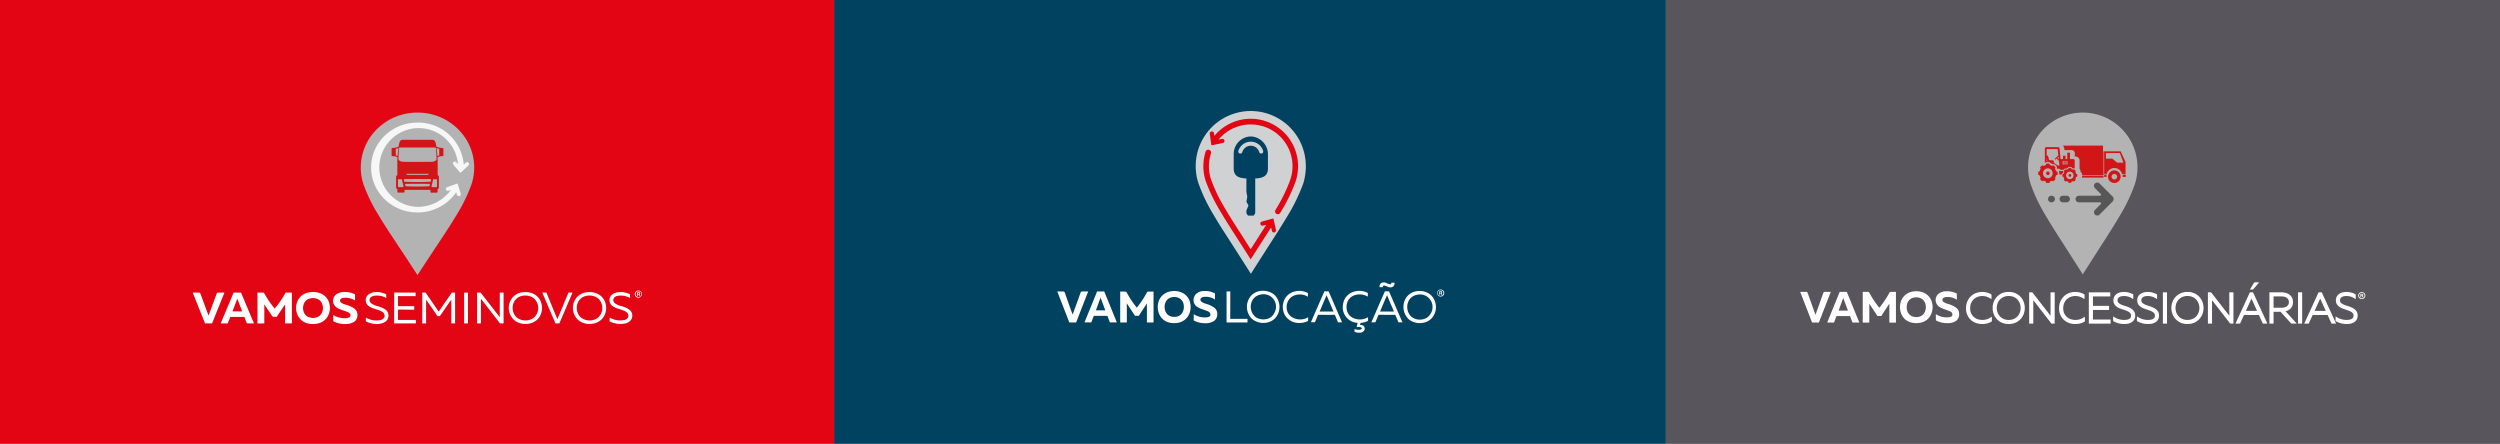 <svg xmlns="http://www.w3.org/2000/svg" width="986" height="175" viewBox="0 0 986 175">
  <rect x="0" y="0" width="986" height="175" fill="#808080" stroke="none"/>
  <g id="Logo_Vamos" transform="translate(-884 -855)">
    <rect id="Retângulo_23496" data-name="Retângulo 23496" width="329" height="175" transform="translate(884 855)" fill="#e30513"/>
    <rect id="Retângulo_23497" data-name="Retângulo 23497" width="328" height="175" transform="translate(1213 855)" fill="#004260"/>
    <rect id="Retângulo_23498" data-name="Retângulo 23498" width="329" height="175" transform="translate(1541 855)" fill="#58565c"/>
    <g id="Grupo_16668" data-name="Grupo 16668" transform="translate(1594 899.398)">
      <path id="Caminho_670" data-name="Caminho 670" d="M587.808-155.605a4.832,4.832,0,0,1,3.266-1.211,8.314,8.314,0,0,1,4.21.923v2.421a6.489,6.489,0,0,0-4.132-1.058,2.149,2.149,0,0,0-1.317.452.95.95,0,0,0,.058,1.355,4.755,4.755,0,0,0,1.605.808,10.3,10.3,0,0,1,3.708,1.748,3.131,3.131,0,0,1,.981,2.508,3.065,3.065,0,0,1-1.23,2.537,6.069,6.069,0,0,1-3.7.874A8.918,8.918,0,0,1,587-145.343c-.018-.808,0-1.625,0-2.44a7.911,7.911,0,0,0,5.314,1.191c.5-.086,1.106-.3,1.211-.864a1.316,1.316,0,0,0-.866-1.393c-1.354-.682-2.9-.923-4.178-1.768a3.191,3.191,0,0,1-1.433-1.845,3.249,3.249,0,0,1,.759-3.142" transform="translate(-533.5 227.292)" fill="#fff"/>
      <path id="Caminho_671" data-name="Caminho 671" d="M539.64-156.613H542a.6.6,0,0,1,.565.4c1.036,2.875,2.047,5.75,3.087,8.625.336-.778.576-1.6.873-2.383.759-2.078,1.491-4.165,2.248-6.244a.6.6,0,0,1,.565-.4h2.375c-1.566,4.036-3.151,8.072-4.717,12.107h-2.661q-2.352-6.054-4.7-12.107" transform="translate(-539.64 227.319)" fill="#fff"/>
      <path id="Caminho_672" data-name="Caminho 672" d="M561.462-156.6c.585-.014,1.6-.008,2.113,0a.542.542,0,0,1,.469.28,38.631,38.631,0,0,0,3.961,6,36,36,0,0,0,4.009-6,.541.541,0,0,1,.472-.281c.51,0,1.506,0,2.081.011-.009,4.026,0,8.061,0,12.1-.864.01-1.729,0-2.593,0,0-2.47-.01-4.949,0-7.417a2.189,2.189,0,0,0-.251.336c-.969,1.489-1.978,2.969-2.93,4.478-.51.029-1.019,0-1.529.01-1.076-1.634-2.142-3.277-3.219-4.91.048,2.5,0,5.006.019,7.5-.864-.01-1.739.019-2.6-.01.019-4.035.009-8.061,0-12.087" transform="translate(-536.806 227.319)" fill="#fff"/>
      <path id="Caminho_673" data-name="Caminho 673" d="M587.151-152.147a5.813,5.813,0,0,0-2.643-3.757,7.294,7.294,0,0,0-4.6-.855,6.248,6.248,0,0,0-2.94,1.077,5.86,5.86,0,0,0-2.278,3.373,6.955,6.955,0,0,0,.741,5.284,5.738,5.738,0,0,0,3.6,2.566,8.143,8.143,0,0,0,4.132-.106,5.707,5.707,0,0,0,3.219-2.469,6.934,6.934,0,0,0,.769-5.113m-3.229,4.113a3.374,3.374,0,0,1-2.191,1.316,4.376,4.376,0,0,1-2.835-.4,3.435,3.435,0,0,1-1.547-1.912,4.688,4.688,0,0,1,.288-3.652,3.34,3.34,0,0,1,2.22-1.624,4.342,4.342,0,0,1,3.238.48,3.582,3.582,0,0,1,1.517,2.527,4.492,4.492,0,0,1-.691,3.266" transform="translate(-535.117 227.292)" fill="#fff"/>
      <path id="Caminho_674" data-name="Caminho 674" d="M556.8-156.613H554q-2.466,6.054-4.939,12.107c.893-.01,1.8.009,2.69-.01.259-.759.864-2.248.864-2.248l.116-.3h5.335l.112.293s.6,1.5.855,2.257c.9.019,1.8,0,2.7.01-1.644-4.036-3.278-8.081-4.94-12.107m-1.412,2.393,1.629,4.369.24.635h-3.7l.24-.635Z" transform="translate(-538.416 227.319)" fill="#fff"/>
      <path id="Caminho_675" data-name="Caminho 675" d="M735.842-156.534a1.379,1.379,0,0,1,1.4,1.378,1.377,1.377,0,0,1-1.411,1.386,1.39,1.39,0,0,1-1.42-1.386,1.394,1.394,0,0,1,1.42-1.378Zm-.017.278a1.069,1.069,0,0,0-1.058,1.1,1.067,1.067,0,0,0,1.075,1.1,1.052,1.052,0,0,0,1.051-1.1,1.064,1.064,0,0,0-1.059-1.1Zm-.209,1.815h-.32v-1.369a2.616,2.616,0,0,1,.529-.051.774.774,0,0,1,.479.11.376.376,0,0,1,.135.294.354.354,0,0,1-.285.328v.017a.4.4,0,0,1,.252.337.892.892,0,0,0,.1.336h-.345a1.08,1.08,0,0,1-.109-.328c-.025-.151-.108-.218-.286-.218h-.15Zm.008-.773h.151c.176,0,.319-.059.319-.2,0-.125-.091-.21-.294-.21a.8.8,0,0,0-.176.017Z" transform="translate(-514.349 227.329)" fill="#fff"/>
      <path id="Caminho_676" data-name="Caminho 676" d="M700.266-159.927l-2.425,2.842h-1.232l1.749-2.842Z" transform="translate(-519.257 226.889)" fill="#fff"/>
      <path id="Caminho_677" data-name="Caminho 677" d="M603.857-143.927a7.225,7.225,0,0,1-2.245-.364,5.986,5.986,0,0,1-2.042-1.14,5.871,5.871,0,0,1-1.472-1.938,6.236,6.236,0,0,1-.569-2.744,6.719,6.719,0,0,1,.556-2.81,6.224,6.224,0,0,1,1.454-2.033,6.012,6.012,0,0,1,2.041-1.227,7.107,7.107,0,0,1,4.046-.194,6.145,6.145,0,0,1,1.631.636l.311.177v1.819l-.923-.531a5.211,5.211,0,0,0-1.277-.508,5.452,5.452,0,0,0-3.206.119,4.559,4.559,0,0,0-1.511.9,4.518,4.518,0,0,0-1.08,1.5,5.141,5.141,0,0,0-.412,2.148,4.633,4.633,0,0,0,.413,2.039,4.3,4.3,0,0,0,1.081,1.418,4.463,4.463,0,0,0,1.513.836,5.727,5.727,0,0,0,1.755.28,5.567,5.567,0,0,0,2.861-.708l.929-.547v1.828l-.305.178a6.954,6.954,0,0,1-3.548.861" transform="translate(-532.123 227.323)" fill="#fff"/>
      <path id="Caminho_678" data-name="Caminho 678" d="M613.155-143.926a6.461,6.461,0,0,1-2.778-.566,6.116,6.116,0,0,1-1.984-1.467A6.114,6.114,0,0,1,607.2-148a6.849,6.849,0,0,1-.391-2.259,6.842,6.842,0,0,1,.391-2.257,6.1,6.1,0,0,1,1.191-2.037,6.1,6.1,0,0,1,1.984-1.467,6.448,6.448,0,0,1,2.778-.567,6.459,6.459,0,0,1,2.779.567,6.11,6.11,0,0,1,1.983,1.467,6.1,6.1,0,0,1,1.191,2.037,6.841,6.841,0,0,1,.391,2.257,6.848,6.848,0,0,1-.391,2.259,6.112,6.112,0,0,1-1.191,2.037,6.128,6.128,0,0,1-1.983,1.467,6.47,6.47,0,0,1-2.779.566m0-11.044a4.862,4.862,0,0,0-2.071.411,4.41,4.41,0,0,0-1.464,1.077,4.588,4.588,0,0,0-.881,1.512,5.2,5.2,0,0,0-.3,1.716,5.187,5.187,0,0,0,.3,1.716,4.608,4.608,0,0,0,.881,1.512,4.423,4.423,0,0,0,1.464,1.078,4.879,4.879,0,0,0,2.071.41,4.879,4.879,0,0,0,2.071-.41,4.423,4.423,0,0,0,1.464-1.078,4.581,4.581,0,0,0,.881-1.512,5.2,5.2,0,0,0,.3-1.716,5.2,5.2,0,0,0-.3-1.716,4.6,4.6,0,0,0-.881-1.512,4.439,4.439,0,0,0-1.464-1.078,4.879,4.879,0,0,0-2.071-.41" transform="translate(-530.918 227.323)" fill="#fff"/>
      <path id="Caminho_679" data-name="Caminho 679" d="M628.366-144.1l-7.175-9.242v9.242h-1.628v-12.339h1.25L628-147.212v-9.231h1.628V-144.1Z" transform="translate(-529.262 227.341)" fill="#fff"/>
      <path id="Caminho_680" data-name="Caminho 680" d="M636.339-143.927a7.224,7.224,0,0,1-2.245-.364,5.983,5.983,0,0,1-2.042-1.14,5.869,5.869,0,0,1-1.472-1.938,6.236,6.236,0,0,1-.569-2.744,6.719,6.719,0,0,1,.556-2.81,6.224,6.224,0,0,1,1.454-2.033,6.012,6.012,0,0,1,2.041-1.227,7.107,7.107,0,0,1,4.046-.194,6.144,6.144,0,0,1,1.631.636l.311.177v1.819l-.923-.531a5.213,5.213,0,0,0-1.277-.508,5.452,5.452,0,0,0-3.206.119,4.559,4.559,0,0,0-1.511.9,4.515,4.515,0,0,0-1.08,1.5,5.141,5.141,0,0,0-.412,2.148,4.633,4.633,0,0,0,.414,2.039,4.3,4.3,0,0,0,1.081,1.418,4.463,4.463,0,0,0,1.513.836,5.726,5.726,0,0,0,1.755.28,5.567,5.567,0,0,0,2.861-.708l.929-.547v1.828l-.305.178a6.953,6.953,0,0,1-3.548.861" transform="translate(-527.905 227.323)" fill="#fff"/>
      <path id="Caminho_681" data-name="Caminho 681" d="M648.984-144.1h-8.595v-12.339h8.452v1.613h-6.823v3.717h6.346v1.613h-6.346v3.782h6.966Z" transform="translate(-526.558 227.341)" fill="#fff"/>
      <path id="Caminho_682" data-name="Caminho 682" d="M653.264-143.926a8.942,8.942,0,0,1-2.165-.264,7.969,7.969,0,0,1-1.909-.732l-.319-.176v-1.819l.921.523a6.3,6.3,0,0,0,1.634.635,7.076,7.076,0,0,0,2.966.113,2.693,2.693,0,0,0,.865-.313,1.47,1.47,0,0,0,.513-.5,1.4,1.4,0,0,0,.179-.747,1.52,1.52,0,0,0-.206-.829,2.094,2.094,0,0,0-.609-.62,4.953,4.953,0,0,0-.985-.5c-.408-.154-.83-.3-1.259-.442-.445-.146-.888-.3-1.313-.462a5.441,5.441,0,0,1-1.252-.664,3.5,3.5,0,0,1-.95-1.018,2.9,2.9,0,0,1-.392-1.543,3,3,0,0,1,.375-1.515,3.11,3.11,0,0,1,.98-1.038,4.3,4.3,0,0,1,1.3-.567,6.868,6.868,0,0,1,3.255.037,6.206,6.206,0,0,1,1.612.611l.313.176v1.835l-.929-.548a4.771,4.771,0,0,0-1.3-.5,5.955,5.955,0,0,0-1.4-.174h-.1a4.509,4.509,0,0,0-1.017.112,2.387,2.387,0,0,0-.786.321,1.535,1.535,0,0,0-.5.514,1.425,1.425,0,0,0-.174.738,1.275,1.275,0,0,0,.336.952,3.6,3.6,0,0,0,1.1.729,13.338,13.338,0,0,0,1.6.575,10.973,10.973,0,0,1,1.773.681,4.658,4.658,0,0,1,1.488,1.125,2.956,2.956,0,0,1,.667,2,3,3,0,0,1-.4,1.564,3.085,3.085,0,0,1-1.019,1.037,4.253,4.253,0,0,1-1.372.54,7.289,7.289,0,0,1-1.525.157" transform="translate(-525.456 227.323)" fill="#fff"/>
      <path id="Caminho_683" data-name="Caminho 683" d="M661.578-143.926a8.945,8.945,0,0,1-2.165-.264,7.975,7.975,0,0,1-1.909-.732l-.318-.176v-1.819l.921.523a6.3,6.3,0,0,0,1.634.635,7.077,7.077,0,0,0,2.966.113,2.694,2.694,0,0,0,.865-.313,1.471,1.471,0,0,0,.513-.5,1.406,1.406,0,0,0,.178-.747,1.52,1.52,0,0,0-.206-.829,2.1,2.1,0,0,0-.609-.62,4.953,4.953,0,0,0-.985-.5c-.408-.154-.83-.3-1.257-.442-.446-.146-.889-.3-1.314-.462a5.436,5.436,0,0,1-1.252-.664,3.5,3.5,0,0,1-.95-1.018,2.912,2.912,0,0,1-.392-1.543,3,3,0,0,1,.375-1.515,3.108,3.108,0,0,1,.98-1.038,4.3,4.3,0,0,1,1.3-.567,6.869,6.869,0,0,1,3.255.037,6.2,6.2,0,0,1,1.612.611l.313.176v1.835l-.929-.548a4.765,4.765,0,0,0-1.3-.5,5.953,5.953,0,0,0-1.4-.174h-.1a4.51,4.51,0,0,0-1.017.112,2.388,2.388,0,0,0-.786.321,1.544,1.544,0,0,0-.5.514,1.422,1.422,0,0,0-.174.738,1.276,1.276,0,0,0,.336.952,3.619,3.619,0,0,0,1.105.729,13.3,13.3,0,0,0,1.6.575,11,11,0,0,1,1.772.681,4.659,4.659,0,0,1,1.488,1.125,2.956,2.956,0,0,1,.667,2,3,3,0,0,1-.4,1.564,3.086,3.086,0,0,1-1.019,1.037,4.254,4.254,0,0,1-1.372.54,7.289,7.289,0,0,1-1.525.157" transform="translate(-524.377 227.323)" fill="#fff"/>
      <rect id="Retângulo_414" data-name="Retângulo 414" width="1.629" height="12.339" transform="translate(143.042 70.898)" fill="#fff"/>
      <path id="Caminho_684" data-name="Caminho 684" d="M675.55-143.926a6.461,6.461,0,0,1-2.778-.566,6.116,6.116,0,0,1-1.984-1.467A6.113,6.113,0,0,1,669.6-148a6.847,6.847,0,0,1-.391-2.259,6.84,6.84,0,0,1,.391-2.257,6.1,6.1,0,0,1,1.191-2.037,6.1,6.1,0,0,1,1.984-1.467,6.448,6.448,0,0,1,2.778-.567,6.46,6.46,0,0,1,2.78.567,6.113,6.113,0,0,1,1.983,1.467,6.1,6.1,0,0,1,1.191,2.037,6.845,6.845,0,0,1,.391,2.257A6.852,6.852,0,0,1,681.5-148a6.113,6.113,0,0,1-1.191,2.037,6.13,6.13,0,0,1-1.983,1.467,6.47,6.47,0,0,1-2.78.566m0-11.044a4.861,4.861,0,0,0-2.071.411,4.408,4.408,0,0,0-1.464,1.077,4.584,4.584,0,0,0-.881,1.512,5.2,5.2,0,0,0-.3,1.716,5.192,5.192,0,0,0,.3,1.716,4.6,4.6,0,0,0,.881,1.512,4.422,4.422,0,0,0,1.464,1.078,4.879,4.879,0,0,0,2.071.41,4.878,4.878,0,0,0,2.071-.41,4.424,4.424,0,0,0,1.464-1.078,4.585,4.585,0,0,0,.881-1.512,5.2,5.2,0,0,0,.3-1.716,5.2,5.2,0,0,0-.3-1.716,4.607,4.607,0,0,0-.881-1.512,4.44,4.44,0,0,0-1.464-1.078,4.878,4.878,0,0,0-2.071-.41" transform="translate(-522.816 227.323)" fill="#fff"/>
      <path id="Caminho_685" data-name="Caminho 685" d="M690.761-144.1l-7.175-9.242v9.242h-1.628v-12.339h1.25l7.192,9.231v-9.231h1.628V-144.1Z" transform="translate(-521.16 227.341)" fill="#fff"/>
      <path id="Caminho_686" data-name="Caminho 686" d="M704.166-144.1h-1.784l-1.57-3.411h-5.875l-1.57,3.411h-1.785l5.676-12.339h1.25Zm-8.49-5.024H700.1l-2.213-4.828Z" transform="translate(-519.91 227.341)" fill="#fff"/>
      <path id="Caminho_687" data-name="Caminho 687" d="M714.213-144.1h-2.157l-4.221-4.665h-2.776v4.665H703.43v-12.34h4.789a6.557,6.557,0,0,1,1.523.184,4.346,4.346,0,0,1,1.46.638,3.643,3.643,0,0,1,1.1,1.2,3.591,3.591,0,0,1,.44,1.816,3.693,3.693,0,0,1-.379,1.72,3.452,3.452,0,0,1-.994,1.184,4.241,4.241,0,0,1-1.334.669c-.079.024-.158.045-.236.066Zm-9.154-6.279h3.176a4.936,4.936,0,0,0,1.1-.127,2.755,2.755,0,0,0,.915-.389,2.006,2.006,0,0,0,.628-.672,2.044,2.044,0,0,0,.233-1.036,2.044,2.044,0,0,0-.235-1.033,1.983,1.983,0,0,0-.626-.677,2.764,2.764,0,0,0-.915-.388,4.865,4.865,0,0,0-1.1-.128h-3.176Z" transform="translate(-518.372 227.341)" fill="#fff"/>
      <rect id="Retângulo_415" data-name="Retângulo 415" width="1.629" height="12.339" transform="translate(196.34 70.898)" fill="#fff"/>
      <path id="Caminho_688" data-name="Caminho 688" d="M728.152-144.1h-1.784l-1.57-3.411h-5.875l-1.57,3.411h-1.785l5.676-12.339h1.25Zm-8.49-5.024h4.427l-2.213-4.828Z" transform="translate(-516.796 227.341)" fill="#fff"/>
      <path id="Caminho_689" data-name="Caminho 689" d="M730.925-143.926a8.943,8.943,0,0,1-2.165-.264,7.969,7.969,0,0,1-1.909-.732l-.319-.176v-1.819l.921.523a6.3,6.3,0,0,0,1.634.635,7.075,7.075,0,0,0,2.966.113,2.694,2.694,0,0,0,.865-.313,1.471,1.471,0,0,0,.513-.5,1.406,1.406,0,0,0,.179-.747,1.518,1.518,0,0,0-.206-.829,2.085,2.085,0,0,0-.61-.62,4.914,4.914,0,0,0-.984-.5c-.408-.154-.83-.3-1.259-.442-.445-.146-.888-.3-1.313-.462a5.442,5.442,0,0,1-1.252-.664,3.494,3.494,0,0,1-.95-1.018,2.9,2.9,0,0,1-.392-1.543,3,3,0,0,1,.375-1.515,3.108,3.108,0,0,1,.98-1.038,4.3,4.3,0,0,1,1.3-.567,6.868,6.868,0,0,1,3.255.037,6.2,6.2,0,0,1,1.612.611l.313.176v1.835l-.929-.548a4.769,4.769,0,0,0-1.3-.5,5.954,5.954,0,0,0-1.4-.174h-.1a4.509,4.509,0,0,0-1.017.112,2.387,2.387,0,0,0-.786.321,1.534,1.534,0,0,0-.5.514,1.423,1.423,0,0,0-.174.738,1.276,1.276,0,0,0,.336.952,3.6,3.6,0,0,0,1.1.729,13.344,13.344,0,0,0,1.6.575,10.978,10.978,0,0,1,1.773.681,4.659,4.659,0,0,1,1.488,1.125,2.956,2.956,0,0,1,.667,2,3,3,0,0,1-.4,1.564,3.086,3.086,0,0,1-1.019,1.037,4.253,4.253,0,0,1-1.372.54,7.289,7.289,0,0,1-1.525.157" transform="translate(-515.372 227.323)" fill="#fff"/>
      <g id="logo_vamos_concessionaria" data-name="logo vamos concessionaria">
        <path id="Caminho_669" data-name="Caminho 669" d="M662.34-197.612a21.582,21.582,0,0,0-21.581-21.581,21.581,21.581,0,0,0-21.58,21.581,21.572,21.572,0,0,0,.921,6.245c.046.173.1.345.16.52a65.687,65.687,0,0,0,6.017,12.527c1.416,2.434,2.985,4.953,4.653,7.553,7.334,11.43,9.83,15.394,9.83,15.394s2.5-3.965,9.83-15.394c1.669-2.6,3.238-5.119,4.654-7.553a65.676,65.676,0,0,0,6.015-12.527c.063-.175.115-.348.162-.52a21.587,21.587,0,0,0,.921-6.245" transform="translate(-529.313 219.193)" fill="#b3b3b3"/>
        <path id="Caminho_690" data-name="Caminho 690" d="M653.431-197.549v.928h-1.26a2.007,2.007,0,0,0,.05-.424,2.511,2.511,0,0,0-.058-.5Z" transform="translate(-525.029 222.003)" fill="#d21617"/>
        <path id="Caminho_691" data-name="Caminho 691" d="M646.721-197.549a2.7,2.7,0,0,0-.045.5,3.156,3.156,0,0,0,.034.424h-.955v-.928Z" transform="translate(-525.861 222.003)" fill="#d21617"/>
        <path id="Caminho_692" data-name="Caminho 692" d="M645.737-205.651v8.9h1.04a3.1,3.1,0,0,1,3-2.337,3.1,3.1,0,0,1,3,2.337h1.407v-4.709l-1.913-4.191Zm.713.672h5.487l1.389,3.774h-2.49l-1.861-1.565H646.45Z" transform="translate(-525.863 220.951)" fill="#d21617"/>
        <path id="Caminho_693" data-name="Caminho 693" d="M647.1-196.523a2.485,2.485,0,0,0,2.481,2.487,2.486,2.486,0,0,0,2.488-2.487A2.485,2.485,0,0,0,649.584-199a2.484,2.484,0,0,0-2.481,2.481m1.39,0a1.1,1.1,0,0,1,1.091-1.087,1.1,1.1,0,0,1,1.1,1.087,1.1,1.1,0,0,1-1.1,1.093,1.093,1.093,0,0,1-1.091-1.093" transform="translate(-525.686 221.814)" fill="#d21617"/>
        <path id="Caminho_694" data-name="Caminho 694" d="M647.164-205.379v-2.278H631.406a3.4,3.4,0,0,1,.54,1.78s1.6-.016,2.272-.016h.573a1.244,1.244,0,0,1,1.242,1.243v1.287h.262a1.612,1.612,0,0,1,1.61,1.61v3.005a1.549,1.549,0,0,1-.017.211l.025.025a1.268,1.268,0,0,1,.375.9,1.229,1.229,0,0,1-.034.29v0a1.283,1.283,0,0,1,.669,1.124v.261h8.431v-9.45Z" transform="translate(-527.725 220.691)" fill="#d21617"/>
        <path id="Caminho_695" data-name="Caminho 695" d="M638.076-197.1v.11a1.264,1.264,0,0,1-.137.568h8.568v-.678Z" transform="translate(-526.875 222.061)" fill="#d21617"/>
        <path id="Caminho_696" data-name="Caminho 696" d="M626.183-198.616a.7.7,0,0,0-.7.7.7.7,0,0,0,.7.7.7.7,0,0,0,.7-.7.7.7,0,0,0-.7-.7" transform="translate(-528.494 221.865)" fill="#d21617"/>
        <path id="Caminho_697" data-name="Caminho 697" d="M633.834-197.744a.55.55,0,0,0-.55.551.551.551,0,0,0,.55.55.552.552,0,0,0,.551-.55.551.551,0,0,0-.551-.551" transform="translate(-527.48 221.978)" fill="#d21617"/>
        <path id="Caminho_698" data-name="Caminho 698" d="M631.711-198.455a.751.751,0,0,1-.075-.352H629.9a1.007,1.007,0,0,1,.189.585v.669a.938.938,0,0,1-.012.149h1v-.037c0-.329.12-.383.415-.481.036-.105.173-.433.22-.532" transform="translate(-527.92 221.84)" fill="#d21617"/>
        <path id="Caminho_699" data-name="Caminho 699" d="M625.858-201.245h.765a1.261,1.261,0,0,1,.779.494,3.451,3.451,0,0,1,.8.311c.227.024.681.028.846.194l.541.541a1.673,1.673,0,0,1,.233,1.046c-.007.035-.013.059-.013.059h1a.612.612,0,0,0,.57.4h1.069l.007-.01.392-.392a.517.517,0,0,1,.715-.049c.069-.033.3-.134.373-.16a.734.734,0,0,1,.7-.514h.554a.736.736,0,0,1,.7.514c.065.023.234.1.3.129a.558.558,0,0,1,.615-.02.586.586,0,0,0,.01-.11v-3.005a.612.612,0,0,0-.611-.612h-1.261v-2.283a.244.244,0,0,0-.244-.245h-.572a.245.245,0,0,0-.245.245v2.283h-.666v-1.087a.245.245,0,0,0-.245-.245h-.537a.245.245,0,0,0-.245.245v1.087h-.81a.706.706,0,0,0-.138.017l-.384-4.1a.612.612,0,0,0-.612-.612h-4.588a.614.614,0,0,0-.613.612v5.691a1.017,1.017,0,0,1,.82-.417m7.716-.308a.182.182,0,0,1,.182-.182.182.182,0,0,1,.183.182v1.181a.182.182,0,0,1-.183.183.182.182,0,0,1-.182-.183Zm-.763,0a.182.182,0,0,1,.182-.182.182.182,0,0,1,.183.182v1.181a.182.182,0,0,1-.183.183.182.182,0,0,1-.182-.183Zm-.736,0a.182.182,0,0,1,.182-.182.182.182,0,0,1,.183.182v1.181a.182.182,0,0,1-.183.183.182.182,0,0,1-.182-.183Zm-1.671-1.837.118,1.037-.575-.576.453-.453,0-.008m-4.646-2.984h4.308l.3,2.686a.2.2,0,0,0-.258.019l-1.076,1.076a.2.2,0,0,0,0,.287.2.2,0,0,0,.286,0l.336-.336.935.936.167,1.477v.371h-.479a6.128,6.128,0,0,1-1.321-.881,2.448,2.448,0,0,0-.446-.285c.32-.867-.328-.867-.328-.867L626.749-202s-.324-1.1-.377-1.422c-.161-.558-.612-.342-.612-.342Zm0,3.782a8.757,8.757,0,0,1,.259,1.016c-.1,0-.187-.008-.259-.009Z" transform="translate(-528.551 220.759)" fill="#d21617"/>
        <path id="Caminho_700" data-name="Caminho 700" d="M629.982-198.292h-.213a3.274,3.274,0,0,0-.466-1.11l.11-.11a.366.366,0,0,0,0-.519l-.541-.541a.366.366,0,0,0-.52,0l-.131.13a3.333,3.333,0,0,0-.948-.382v-.191a.367.367,0,0,0-.367-.367h-.765a.367.367,0,0,0-.367.367v.191a3.318,3.318,0,0,0-.977.4l-.148-.148a.365.365,0,0,0-.52,0l-.541.541a.368.368,0,0,0,0,.519l.137.138a3.3,3.3,0,0,0-.445,1.081H623.1a.367.367,0,0,0-.367.368v.74a.367.367,0,0,0,.367.367h.182a3.3,3.3,0,0,0,.445,1.081l-.137.138a.368.368,0,0,0,0,.519l.541.542a.367.367,0,0,0,.52,0l.148-.149a3.317,3.317,0,0,0,.977.4v.191a.367.367,0,0,0,.367.367h.765a.367.367,0,0,0,.367-.367v-.191a3.332,3.332,0,0,0,.948-.382l.131.131a.368.368,0,0,0,.52,0l.541-.542a.366.366,0,0,0,0-.519l-.11-.11a3.275,3.275,0,0,0,.466-1.11h.213a.367.367,0,0,0,.367-.367v-.74a.367.367,0,0,0-.367-.368m-1.561.738,0,.038h0a1.9,1.9,0,0,1-1.9,1.9,1.9,1.9,0,0,1-1.9-1.9h0l0-.038,0-.038h0a1.9,1.9,0,0,1,1.9-1.9,1.9,1.9,0,0,1,1.9,1.9h0l0,.038" transform="translate(-528.852 221.506)" fill="#d21617"/>
        <path id="Caminho_701" data-name="Caminho 701" d="M636.75-197.485h-.165a2.52,2.52,0,0,0-.356-.852l.084-.085a.282.282,0,0,0,0-.4l-.416-.416a.283.283,0,0,0-.4,0l-.1.1a2.512,2.512,0,0,0-.728-.293v-.147a.282.282,0,0,0-.281-.282H633.8a.283.283,0,0,0-.282.282v.147a2.482,2.482,0,0,0-.749.306l-.114-.114a.283.283,0,0,0-.4,0l-.416.416a.282.282,0,0,0,0,.4l.106.106a2.54,2.54,0,0,0-.343.83h-.139a.282.282,0,0,0-.282.282v.567a.283.283,0,0,0,.282.282h.139a2.54,2.54,0,0,0,.343.83l-.106.105a.283.283,0,0,0,0,.4l.416.416a.283.283,0,0,0,.4,0l.114-.115a2.516,2.516,0,0,0,.749.308v.146a.283.283,0,0,0,.282.282h.588a.282.282,0,0,0,.281-.282v-.146a2.516,2.516,0,0,0,.728-.295l.1.1a.283.283,0,0,0,.4,0l.416-.416a.283.283,0,0,0,0-.4l-.084-.084a2.52,2.52,0,0,0,.356-.852h.165a.283.283,0,0,0,.282-.282v-.567a.282.282,0,0,0-.282-.282m-1.2.566v.029h0a1.457,1.457,0,0,1-1.458,1.455,1.456,1.456,0,0,1-1.457-1.455h0l0-.029,0-.029h0a1.457,1.457,0,0,1,1.457-1.456,1.458,1.458,0,0,1,1.458,1.456h0v.029" transform="translate(-527.754 221.704)" fill="#d21617"/>
        <path id="Caminho_702" data-name="Caminho 702" d="M650.357-189.271l-5.073-5.073a1.345,1.345,0,0,0-1.833-.1,1.3,1.3,0,0,0-.051,1.879l2.3,2.3a.411.411,0,0,1-.291.7h-8.291a1.344,1.344,0,0,0-1.366,1.226,1.3,1.3,0,0,0,1.293,1.365h8.364a.412.412,0,0,1,.291.7l-2.247,2.247a1.344,1.344,0,0,0-.1,1.833,1.294,1.294,0,0,0,1.879.051l5.125-5.125a1.42,1.42,0,0,0,0-2.01" transform="translate(-527.16 222.366)" fill="#575757"/>
        <path id="Caminho_703" data-name="Caminho 703" d="M632.968-190.159h-1.492a1.3,1.3,0,0,0-1.295,1.3,1.3,1.3,0,0,0,1.295,1.295h1.492a1.3,1.3,0,0,0,1.295-1.295,1.3,1.3,0,0,0-1.295-1.3" transform="translate(-527.883 222.963)" fill="#575757"/>
        <path id="Caminho_704" data-name="Caminho 704" d="M627.584-190.159h-.14a1.3,1.3,0,0,0-1.295,1.3,1.3,1.3,0,0,0,1.295,1.295h.14a1.3,1.3,0,0,0,1.295-1.295,1.3,1.3,0,0,0-1.295-1.3" transform="translate(-528.406 222.963)" fill="#575757"/>
      </g>
    </g>
    <g id="Grupo_16669" data-name="Grupo 16669" transform="translate(960 899.398)">
      <path id="Caminho_639" data-name="Caminho 639" d="M1368.963,605.089a5.1,5.1,0,0,1,3.385-1.217,8.867,8.867,0,0,1,4.363.927v2.432a6.893,6.893,0,0,0-4.284-1.062,2.274,2.274,0,0,0-1.365.455.935.935,0,0,0,.06,1.36,5.03,5.03,0,0,0,1.665.812,10.833,10.833,0,0,1,3.843,1.753,3.11,3.11,0,0,1,1.017,2.52,3.052,3.052,0,0,1-1.275,2.548,6.469,6.469,0,0,1-3.835.876,9.469,9.469,0,0,1-4.411-1.1c-.02-.812,0-1.632,0-2.452a8.409,8.409,0,0,0,5.506,1.2c.518-.085,1.145-.3,1.255-.868.16-.618-.358-1.148-.9-1.4-1.4-.685-3.008-.927-4.33-1.776a3.225,3.225,0,0,1-1.484-1.853,3.188,3.188,0,0,1,.786-3.155" transform="translate(-1312.681 -533.103)" fill="#fff"/>
      <path id="Caminho_640" data-name="Caminho 640" d="M1208.1,604.553h2.45a.626.626,0,0,1,.587.4c1.073,2.886,2.121,5.775,3.2,8.659.347-.78.595-1.6.905-2.391.786-2.086,1.546-4.183,2.331-6.269a.619.619,0,0,1,.585-.4h2.462c-1.623,4.053-3.266,8.1-4.89,12.157h-2.758q-2.437-6.079-4.869-12.157" transform="translate(-1208.1 -533.552)" fill="#fff"/>
      <path id="Caminho_641" data-name="Caminho 641" d="M1281.911,604.557c.607-.015,1.658-.008,2.188,0a.569.569,0,0,1,.49.281,38.619,38.619,0,0,0,4.1,6.021,35.975,35.975,0,0,0,4.155-6.029.562.562,0,0,1,.49-.281c.526,0,1.56,0,2.156.011-.01,4.043,0,8.1,0,12.147-.9.01-1.791,0-2.688,0,0-2.478-.011-4.968,0-7.449a2.186,2.186,0,0,0-.258.34c-1.007,1.495-2.052,2.982-3.04,4.495-.526.03-1.053,0-1.581.01-1.117-1.638-2.22-3.291-3.335-4.929.048,2.508,0,5.026.018,7.534-.9-.008-1.8.02-2.7-.008.02-4.053.012-8.1,0-12.139" transform="translate(-1256.36 -533.546)" fill="#fff"/>
      <path id="Caminho_642" data-name="Caminho 642" d="M1339.054,608.57a5.843,5.843,0,0,0-2.74-3.773,7.745,7.745,0,0,0-4.768-.856,6.542,6.542,0,0,0-3.048,1.08,5.871,5.871,0,0,0-2.36,3.385,6.8,6.8,0,0,0,.767,5.308,5.942,5.942,0,0,0,3.733,2.575,8.684,8.684,0,0,0,4.283-.1,5.9,5.9,0,0,0,3.336-2.483,6.773,6.773,0,0,0,.8-5.131m-3.346,4.13a3.52,3.52,0,0,1-2.271,1.321,4.655,4.655,0,0,1-2.937-.4,3.47,3.47,0,0,1-1.6-1.92,4.581,4.581,0,0,1,.3-3.668,3.445,3.445,0,0,1,2.3-1.628,4.607,4.607,0,0,1,3.354.481,3.585,3.585,0,0,1,1.573,2.537,4.4,4.4,0,0,1-.717,3.281" transform="translate(-1285.13 -533.11)" fill="#fff"/>
      <path id="Caminho_643" data-name="Caminho 643" d="M1247.99,604.552h-2.9q-2.558,6.079-5.118,12.157c.925-.008,1.86.01,2.786-.008.269-.761.9-2.258.9-2.258l.121-.3h5.529l.114.293s.618,1.5.886,2.266c.938.018,1.863,0,2.8.008-1.7-4.051-3.395-8.112-5.116-12.157m-1.465,2.4,1.688,4.386.249.638h-3.837l.25-.638Z" transform="translate(-1228.94 -533.551)" fill="#fff"/>
      <path id="Caminho_644" data-name="Caminho 644" d="M1406.135,605.054a5.418,5.418,0,0,1,4.028-1.076,8.382,8.382,0,0,1,3.156.862,11.709,11.709,0,0,0,.015,1.475,7.228,7.228,0,0,0-4.408-.938,2.988,2.988,0,0,0-1.747.645,1.579,1.579,0,0,0,.048,2.245,6.507,6.507,0,0,0,2.538,1.2,10.36,10.36,0,0,1,3.393,1.507,2.994,2.994,0,0,1,0,4.548,5.866,5.866,0,0,1-3.933,1,9.231,9.231,0,0,1-3.948-1.013c-.017-.492-.017-1-.017-1.49a8.184,8.184,0,0,0,5.693.983,2.032,2.032,0,0,0,1.667-1.213,1.877,1.877,0,0,0-.873-2.043c-1.7-1.077-3.9-1.108-5.486-2.368a2.868,2.868,0,0,1-.127-4.318" transform="translate(-1336.98 -533.162)" fill="#fff"/>
      <path id="Caminho_645" data-name="Caminho 645" d="M1686.189,604.047a8.355,8.355,0,0,1,4.883.8,11.68,11.68,0,0,0,.017,1.473,7.332,7.332,0,0,0-4.756-.888,2.375,2.375,0,0,0-1.555.767,1.6,1.6,0,0,0,.285,2.151,7.229,7.229,0,0,0,2.555,1.153,9.087,9.087,0,0,1,3.376,1.552,3,3,0,0,1,.667,3.52,3.67,3.67,0,0,1-2.7,1.813,9.521,9.521,0,0,1-5.931-.878c-.03-.49-.015-.982-.015-1.49a8.3,8.3,0,0,0,5.678.983,2.051,2.051,0,0,0,1.681-1.213,1.867,1.867,0,0,0-.89-2.043c-1.6-1.013-3.631-1.107-5.2-2.168a2.9,2.9,0,0,1-.762-4.133,4.1,4.1,0,0,1,2.665-1.4" transform="translate(-1518.584 -533.169)" fill="#fff"/>
      <path id="Caminho_646" data-name="Caminho 646" d="M1437.556,616.66c.048-4.058-.033-8.1.048-12.155,2.806.045,5.613,0,8.436.031-.017.46-.017.92,0,1.383-2.314-.017-4.648-.017-6.961-.017.015,1.321-.031,2.643.03,3.964q3.189-.02,6.376,0c.015.462,0,.922.034,1.385-2.142-.017-4.284-.017-6.44-.017v4.058h7.056v1.382c-2.853-.015-5.725.017-8.579-.015" transform="translate(-1358.125 -533.52)" fill="#fff"/>
      <path id="Caminho_647" data-name="Caminho 647" d="M1469.625,604.58a9.371,9.371,0,0,1,1.333-.015c1.585,2.352,3.234,4.686,4.836,7.038a4.806,4.806,0,0,0,.365.43c1.665-2.52,3.423-4.978,5.138-7.484h1.283V616.7h-1.507c.019-3.133-.013-6.253.019-9.372-1.556,2.134-3,4.363-4.538,6.516-.3-.017-.6-.017-.918-.017-1.492-2.151-2.935-4.333-4.473-6.454-.031,3.1-.015,6.207-.015,9.327-.507,0-1.015.015-1.523-.014.015-4.043.031-8.069,0-12.11" transform="translate(-1379.092 -533.548)" fill="#fff"/>
      <path id="Caminho_648" data-name="Caminho 648" d="M1517.332,604.576c.508-.047,1.016-.032,1.523-.032V616.7c-.506,0-1.015.015-1.523-.013q.023-6.065,0-12.11" transform="translate(-1410.285 -533.544)" fill="#fff"/>
      <path id="Caminho_649" data-name="Caminho 649" d="M1532.055,604.576c.475-.047.935-.032,1.4-.032,2.535,3.228,5.043,6.469,7.563,9.712v-9.712h1.507V616.7h-1.428c-2.457-3.258-4.993-6.423-7.451-9.681a4.1,4.1,0,0,0-.063,1.077v8.6c-.507,0-1.015,0-1.523-.013.015-4.043.032-8.069,0-12.11" transform="translate(-1419.91 -533.544)" fill="#fff"/>
      <path id="Caminho_650" data-name="Caminho 650" d="M1606.38,604.522c.54,0,1.095-.015,1.633.015,1.4,3.5,2.886,6.977,4.3,10.465.618-1.213,1.046-2.49,1.6-3.735.935-2.243,1.84-4.518,2.823-6.761.523.03,1.047.015,1.57.015-1.7,4.058-3.458,8.1-5.186,12.156h-1.553c-1.73-4.058-3.458-8.1-5.186-12.156" transform="translate(-1468.505 -533.521)" fill="#fff"/>
      <path id="Caminho_651" data-name="Caminho 651" d="M1581.09,608.5a5.834,5.834,0,0,0-3.076-3.826,7.878,7.878,0,0,0-4.963-.538,6,6,0,0,0-3.694,2.415,6.432,6.432,0,0,0,1.521,8.881,7.423,7.423,0,0,0,5.108,1.013,6.118,6.118,0,0,0,4.074-2.321,6.572,6.572,0,0,0,1.03-5.623m-1.728,3.9a4.473,4.473,0,0,1-3.156,2.566,5.511,5.511,0,0,1-5.073-1.181,5.267,5.267,0,0,1-.81-6.01,4.5,4.5,0,0,1,3.013-2.276,5.663,5.663,0,0,1,4.773.923,5.146,5.146,0,0,1,1.253,5.978" transform="translate(-1443.554 -533.168)" fill="#fff"/>
      <path id="Caminho_652" data-name="Caminho 652" d="M1654.159,608.5a5.876,5.876,0,0,0-3.091-3.826,7.868,7.868,0,0,0-4.963-.538,6.091,6.091,0,0,0-3.475,2.12,6.482,6.482,0,0,0,.858,8.836,6.93,6.93,0,0,0,4.914,1.415,6.3,6.3,0,0,0,4.5-2.107,6.544,6.544,0,0,0,1.253-5.9m-1.743,3.9a4.467,4.467,0,0,1-3.158,2.581,5.531,5.531,0,0,1-5.058-1.2,5.221,5.221,0,0,1-.745-6.1,4.447,4.447,0,0,1,2.981-2.183,5.58,5.58,0,0,1,4.916,1.062,5.175,5.175,0,0,1,1.063,5.839" transform="translate(-1491.325 -533.168)" fill="#fff"/>
      <path id="Caminho_653" data-name="Caminho 653" d="M1713.234,602.2a1.412,1.412,0,1,1-1.5,1.405,1.443,1.443,0,0,1,1.491-1.405Zm-.02.282a1.123,1.123,0,1,0,.02,2.245,1.089,1.089,0,0,0,1.1-1.122,1.1,1.1,0,0,0-1.115-1.123Zm-.22,1.85h-.335v-1.4a2.769,2.769,0,0,1,.555-.053.847.847,0,0,1,.5.112.38.38,0,0,1,.143.3.366.366,0,0,1-.3.335v.016a.4.4,0,0,1,.262.343.859.859,0,0,0,.11.342h-.364a1.046,1.046,0,0,1-.115-.333c-.028-.155-.115-.221-.3-.221h-.16Zm.009-.788h.16c.185,0,.335-.06.335-.205,0-.13-.1-.215-.309-.215a.835.835,0,0,0-.187.018Z" transform="translate(-1537.388 -532.01)" fill="#fff"/>
      <g id="Logo_vamos_seminovos" data-name="Logo vamos seminovos">
        <path id="Caminho_654" data-name="Caminho 654" d="M1444.339,421.12c0-11.969-10.012-21.671-22.366-21.671s-22.365,9.7-22.365,21.671a21.057,21.057,0,0,0,.955,6.271c.047.173.1.346.166.523a65.03,65.03,0,0,0,6.236,12.579c1.466,2.443,3.091,4.973,4.823,7.583,7.6,11.477,10.184,15.46,10.184,15.46s2.586-3.983,10.187-15.46c1.73-2.61,3.356-5.14,4.821-7.583a65.111,65.111,0,0,0,6.236-12.579c.065-.178.12-.352.167-.523a21.065,21.065,0,0,0,.955-6.271" transform="translate(-1333.314 -399.449)" fill="#b3b3b3"/>
        <path id="Caminho_655" data-name="Caminho 655" d="M1454.876,433.714l-1.135-.137a.205.205,0,0,0-.057.012l-1.306-.378c-.032-.258-.049-.406-.049-.406-.381-1.878-.548-2.362-1.89-2.362h-11.049c-1.34,0-1.506.483-1.886,2.362,0,0-.02.148-.052.406l-1.3.378a.252.252,0,0,0-.059-.012l-1.135.137c-.147.027-.259.113-.259.252v2.656a.268.268,0,0,0,.259.252l1.135.1a.142.142,0,0,0,.045-.012l.9.432c-.053.728-.085,1.437-.08,2.026.007,1.3.007,2.89,0,5.113,0,.008-.3.018-.418.03-.033,0-.051.043-.051.063,0,1.8-.007,4.353-.007,4.353a1.018,1.018,0,0,0,.5,1v.98a.334.334,0,0,0,.34.33h2.145a.335.335,0,0,0,.34-.33V450.2h10.219v.763a.332.332,0,0,0,.338.33h2.145a.335.335,0,0,0,.34-.33v-.98a1.017,1.017,0,0,0,.5-1s0-2.556,0-4.353c0-.02-.02-.062-.052-.063-.124-.012-.42-.022-.42-.03,0-2.223,0-3.814,0-5.113,0-.59-.028-1.3-.08-2.026l.9-.432a.131.131,0,0,0,.045.012l1.135-.1a.271.271,0,0,0,.26-.252v-2.656c0-.138-.115-.225-.26-.252m-17.81,3.176-.715-.343v-2.53l1.052-.3c-.1.8-.239,1.907-.337,3.178m2.1,12.21h-1.7a.233.233,0,0,1-.235-.228v-2.642a.232.232,0,0,1,.235-.226h1.075a.263.263,0,0,1,.238.226s.585,2.473.614,2.6a.209.209,0,0,1-.223.268m10.484-.48c0,.09-.058.156-.178.162-1.907.066-3.232.095-4.558.093s-2.648-.027-4.556-.093c-.122-.005-.178-.072-.178-.162l-.135-.633c0-.09.038-.162.178-.162.836,0,2.764-.02,4.691-.037,1.93.017,3.856.037,4.693.037.141,0,.177.072.177.162Zm.485-1.8c0,.1-.063.172-.2.178-2.1.073-3.561.1-5.025.1s-2.92-.03-5.021-.1c-.133-.007-.2-.08-.2-.178l-.15-.7c0-.095.042-.175.2-.175.923,0,3.048-.018,5.171-.04,2.126.022,4.25.04,5.173.04.155,0,.195.08.195.175Zm-5.221-2.54h0c-1.058,0-2.135.005-3.918.005-.118,0-.175-.013-.175-.032,0,0-.452-.39-.353-.39h8.9c.1,0-.355.39-.355.39,0,.018-.057.032-.175.032-1.783,0-2.86,0-3.918-.005Zm0-5.138h0c-2.779,0-5.569,0-5.693-.01-.247-.025-1.7-.175-1.8-1.057-.078-.758.233-4.351.233-4.351a.232.232,0,0,1,.237-.226h14.042a.229.229,0,0,1,.233.226s.313,3.593.235,4.351c-.09.881-1.548,1.032-1.795,1.057-.125.013-2.915.013-5.694.01m7.686,9.732a.232.232,0,0,1-.235.228h-1.705a.208.208,0,0,1-.221-.268c.027-.128.615-2.6.615-2.6a.26.26,0,0,1,.235-.226h1.077a.231.231,0,0,1,.235.226Zm.88-12.326-.715.343c-.1-1.272-.243-2.377-.338-3.178l1.054.3Z" transform="translate(-1356.256 -419.714)" fill="#d21617"/>
        <path id="Caminho_656" data-name="Caminho 656" d="M1449.783,426.718a.955.955,0,0,0-.08-.072.778.778,0,0,0-1,.037l-.791.713a18.056,18.056,0,0,0-18.247-16.548c-10.1,0-18.292,7.936-18.292,17.725s8.192,17.725,18.292,17.725a18.429,18.429,0,0,0,15.257-7.951l.327,1.012a.767.767,0,0,0,.848.508.928.928,0,0,0,.107-.025.732.732,0,0,0,.5-.926l-1.16-3.8a.28.28,0,0,0-.133-.175.294.294,0,0,0-.225,0l-3.824,1.4a.732.732,0,0,0-.458.943.664.664,0,0,0,.045.1.775.775,0,0,0,.932.349l.971-.34a16.176,16.176,0,0,1-13.184,6.709,15.54,15.54,0,1,1,15.963-16.855l-.682-.771a.772.772,0,0,0-1.075-.08.723.723,0,0,0-.085,1.04l2.613,3.05a.288.288,0,0,0,.195.108.293.293,0,0,0,.207-.086l2.943-2.75a.721.721,0,0,0,.037-1.043" transform="translate(-1341.006 -406.902)" fill="#f7f7f8"/>
      </g>
    </g>
    <g id="Grupo_16670" data-name="Grupo 16670" transform="translate(1301 898.787)">
      <path id="Caminho_767" data-name="Caminho 767" d="M21.165,363.942a4.819,4.819,0,0,1,3.287-1.213,8.364,8.364,0,0,1,4.226.939v2.426a6.491,6.491,0,0,0-4.148-1.057,2.048,2.048,0,0,0-1.33.47.949.949,0,0,0,.078,1.37,5.2,5.2,0,0,0,1.6.822A10.514,10.514,0,0,1,28.6,369.46,3.1,3.1,0,0,1,29.578,372a3.062,3.062,0,0,1-1.252,2.543,6.2,6.2,0,0,1-3.717.9,9.253,9.253,0,0,1-4.3-1.1c-.039-.822,0-1.643,0-2.465a8.045,8.045,0,0,0,5.361,1.213c.509-.078,1.1-.313,1.213-.861a1.35,1.35,0,0,0-.861-1.409c-1.37-.7-2.935-.939-4.226-1.761a3.222,3.222,0,0,1-1.448-1.839,3.6,3.6,0,0,1,.822-3.287M-33.5,362.925c1.565,4.069,3.17,8.139,4.735,12.209h2.7c1.565-4.069,3.17-8.139,4.735-12.209h-2.387a.641.641,0,0,0-.587.391c-.743,2.113-1.487,4.187-2.27,6.3-.313.783-.548,1.6-.9,2.387-1.057-2.9-2.074-5.791-3.091-8.687a.6.6,0,0,0-.587-.391H-33.5m24.808.039v12.169c.861.039,1.761,0,2.622,0-.039-2.5.039-5.048-.039-7.552,1.1,1.643,2.152,3.287,3.248,4.93h1.526c.939-1.526,1.956-3.013,2.935-4.5l.235-.352v7.474H4.456V362.964H2.343a.543.543,0,0,0-.47.274,37.244,37.244,0,0,1-4.03,6.065,39.275,39.275,0,0,1-3.991-6.026.543.543,0,0,0-.47-.274,12.006,12.006,0,0,0-2.074-.039M18.9,367.425a7.017,7.017,0,0,1-.783,5.165,5.915,5.915,0,0,1-3.248,2.5,8.283,8.283,0,0,1-4.148.117,5.876,5.876,0,0,1-3.639-2.583,7.034,7.034,0,0,1-.743-5.322,5.776,5.776,0,0,1,2.309-3.4,6.245,6.245,0,0,1,2.974-1.1,7.292,7.292,0,0,1,4.617.861,5.747,5.747,0,0,1,2.661,3.756m-3.248,4.109a4.432,4.432,0,0,0,.7-3.287,3.5,3.5,0,0,0-1.526-2.543,4.32,4.32,0,0,0-3.248-.47,3.3,3.3,0,0,0-2.23,1.643,4.623,4.623,0,0,0-.274,3.678,3.33,3.33,0,0,0,1.565,1.917,4.231,4.231,0,0,0,2.856.391,3.19,3.19,0,0,0,2.152-1.33m-30.639-8.609c1.683,4.069,3.326,8.139,4.97,12.209h-2.739c-.274-.783-.861-2.27-.861-2.27l-.117-.313H-19.1l-.117.313s-.626,1.487-.861,2.27h-2.7c1.643-4.07,3.326-8.139,4.97-12.209h2.817m-3.052,6.809-.235.626h3.717l-.235-.626-1.643-4.383ZM117.7,362.142a1.389,1.389,0,1,0,0,2.778,1.379,1.379,0,0,0,1.409-1.409,1.4,1.4,0,0,0-1.409-1.37Zm0,.274a1.061,1.061,0,0,1,1.057,1.1,1.038,1.038,0,0,1-1.057,1.1,1.1,1.1,0,1,1,0-2.191Zm-.235,1.291h.157c.2,0,.274.078.274.235a.858.858,0,0,0,.117.313h.352c-.039-.039-.078-.117-.117-.352q-.059-.293-.235-.352h0a.332.332,0,0,0,.274-.313.442.442,0,0,0-.587-.43c-.235,0-.391.039-.548.039v1.37h.313Zm0-.626h.2c.2,0,.313.078.313.2,0,.157-.157.2-.313.2H117.5v-.391Zm-59.086.548a5.954,5.954,0,0,0-2.739,3.756,6.831,6.831,0,0,0,.626,4.891,6.489,6.489,0,0,0,4.969,3.052,7.8,7.8,0,0,0,4.187-.783V373.06a4.8,4.8,0,0,1-2.035.783,6.034,6.034,0,0,1-3.952-.587,4.42,4.42,0,0,1-2.348-2.935,5.384,5.384,0,0,1,.7-4.109,4.858,4.858,0,0,1,2.974-1.956,6.038,6.038,0,0,1,4.578.743v-1.448a7.12,7.12,0,0,0-6.965.078m23.282.235a5.925,5.925,0,0,0-2.465,4.148,6.125,6.125,0,0,0,5.752,7.278c-.157.587-.235,1.174-.391,1.722a4.057,4.057,0,0,1,1.37-.039.8.8,0,0,1,.626.352c.157.235-.117.509-.352.587a3.359,3.359,0,0,1-2.465-.235v1.135a4.161,4.161,0,0,0,2.074.352,2.046,2.046,0,0,0,1.722-.822,1.433,1.433,0,0,0-.235-1.839,1.991,1.991,0,0,0-1.409-.391,4.571,4.571,0,0,1,.235-.783,8.422,8.422,0,0,0,2.935-.822V373.06a6.235,6.235,0,0,1-5.752.352,4.308,4.308,0,0,1-2.583-3.091,5.5,5.5,0,0,1,.665-4.148,4.669,4.669,0,0,1,2.739-1.878,6.22,6.22,0,0,1,4.852.665v-1.448a7.122,7.122,0,0,0-7.317.352m-48.4-.978c.039,4.07,0,8.178,0,12.248h8.256v-1.409H34.7c.039-3.639,0-7.239.039-10.839H33.256m18.822,1.291a6.723,6.723,0,0,1,.861,8.648,5.959,5.959,0,0,1-4.187,2.426,6.945,6.945,0,0,1-5.478-1.526,6.681,6.681,0,0,1-.47-9,5.909,5.909,0,0,1,3.483-1.956,7.144,7.144,0,0,1,5.791,1.409m.039,7.161a4.905,4.905,0,0,0-5.556-7.161,4.487,4.487,0,0,0-3.091,2.191,5.27,5.27,0,0,0,1.213,6.613,5.515,5.515,0,0,0,4.422.783,4.369,4.369,0,0,0,3.013-2.426M113.59,364.1a6.66,6.66,0,0,1,1.1,8.726,5.848,5.848,0,0,1-4.07,2.465,6.854,6.854,0,0,1-5.478-1.37,6.73,6.73,0,0,1-1.017-8.609,6.108,6.108,0,0,1,3.874-2.465,7.063,7.063,0,0,1,5.6,1.252m.078,7.669a4.947,4.947,0,0,0-5.4-7.513,4.466,4.466,0,0,0-3.13,2.27,5.33,5.33,0,0,0,.9,6.261,5.267,5.267,0,0,0,4.187,1.174,4.508,4.508,0,0,0,3.443-2.191m-40.186-8.922c1.8,4.069,3.522,8.178,5.322,12.248H77.2c-.391-1.017-.822-2-1.252-2.974-2.191.039-4.422,0-6.613,0-.352.978-.822,1.957-1.213,2.935-.548.039-1.1,0-1.6,0,1.8-4.07,3.522-8.178,5.361-12.248a7.394,7.394,0,0,0,1.6.039m-3.522,7.982h5.478c-.822-1.917-1.643-3.874-2.465-5.791a4.506,4.506,0,0,1-.235-.665c-.978,2.113-1.839,4.3-2.778,6.456m27.352-7.982c1.8,4.069,3.522,8.178,5.322,12.248h-1.6c-.391-1.017-.822-2-1.252-2.974-2.191.039-4.422,0-6.613,0-.352.978-.822,1.957-1.213,2.935-.548.039-1.1,0-1.6.039,1.8-4.07,3.522-8.178,5.361-12.248a10.979,10.979,0,0,0,1.6,0m-3.522,7.982h5.478c-.9-2.152-1.878-4.265-2.7-6.456-.978,2.113-1.878,4.3-2.778,6.456m.43-11.23a1.644,1.644,0,0,0-.587,1.643h1.213c0-.274.157-.665.509-.665a6.991,6.991,0,0,1,1.526.509,2.239,2.239,0,0,0,2-.039,1.658,1.658,0,0,0,.587-1.6H98.251c.039.274-.117.626-.43.626a4.593,4.593,0,0,1-1.565-.509,2.312,2.312,0,0,0-2.035.039" transform="translate(33.5 -291.748)" fill="#fefcfb"/>
      <g id="logo_vamos_locação" data-name="logo  vamos locação">
        <path id="Caminho_768" data-name="Caminho 768" d="M149.434,208.317a21.717,21.717,0,0,0-43.434,0,20.986,20.986,0,0,0,.939,6.3c.039.157.117.352.157.509a66.491,66.491,0,0,0,6.065,12.6c1.409,2.465,3.013,4.97,4.7,7.591,7.4,11.5,9.9,15.5,9.9,15.5s2.5-3.991,9.9-15.5c1.683-2.622,3.248-5.165,4.7-7.591a67.641,67.641,0,0,0,6.065-12.6,3.629,3.629,0,0,0,.157-.509,23.777,23.777,0,0,0,.861-6.3" transform="translate(-51.414 -186.6)" fill="#d0d1d2"/>
        <path id="Caminho_769" data-name="Caminho 769" d="M151.539,212.3h-1.017a6.945,6.945,0,0,0-6.222,6.848V224.9c0,3.13,2.113,3.8,5.009,3.952v5.283l.352,1.917-.352,1.957.822,1.526-.822,1.917v1.1l.47.743a.434.434,0,0,0,.352.2h1.839a.484.484,0,0,0,.352-.156c.039-.078.274-.47.391-.665a2.2,2.2,0,0,0,.078-.626V228.852c2.856-.157,5.009-.822,5.009-3.952v-5.752a7.075,7.075,0,0,0-6.261-6.848m3.6,6.73a.834.834,0,0,1-.783-.587,3.461,3.461,0,0,0-6.652,0,.834.834,0,0,1-.783.587.8.8,0,0,1-.783-1.017,5.091,5.091,0,0,1,9.782,0,.8.8,0,0,1-.783,1.017" transform="translate(-74.727 -202.244)" fill="#004061"/>
        <path id="Caminho_770" data-name="Caminho 770" d="M142.343,238.265a.865.865,0,0,1-.626.978H141.6a.806.806,0,0,1-.861-.665l-.313-1.291c-.235.391-.47.743-.743,1.135-3.365,5.243-5.752,8.961-7.317,11.426-1.565-2.465-3.952-6.182-7.317-11.426-1.878-2.935-3.365-5.322-4.617-7.474a67.566,67.566,0,0,1-5.791-11.974V218.9l-.039-.039a2.5,2.5,0,0,1-.078-.274l-.039-.078a19.379,19.379,0,0,1-.783-5.4,19.068,19.068,0,0,1,.861-5.635v-.039c0-.039,0-.039.039-.078h0a1.058,1.058,0,0,1,1.057-.743,1.12,1.12,0,0,1,1.1,1.1c0,.117-.039.235-.039.313h0a16.886,16.886,0,0,0-.822,5.087,17.061,17.061,0,0,0,.7,4.813l.039.117c0,.039.039.078.039.117l.039.117.039.117a62.782,62.782,0,0,0,5.6,11.543c1.252,2.152,2.7,4.5,4.578,7.4,2,3.13,3.835,5.987,5.439,8.53,1.6-2.543,3.443-5.4,5.439-8.53.235-.391.47-.743.7-1.1l-1.291.313a.846.846,0,0,1-.978-.47c0-.039-.039-.078-.039-.117a.847.847,0,0,1,.587-1.017l4.265-1.174s.157-.039.235.039c.117.039.117.2.117.2ZM132.4,194.4a18.624,18.624,0,0,0-14.361,6.769l-.157-1.1a.767.767,0,0,0-.783-.665h-.117a.852.852,0,0,0-.743.9l.587,4.3s0,.157.117.2c.078.078.235.039.235.039l4.226-.9a.823.823,0,0,0,.626-.978.144.144,0,0,0-.039-.117.8.8,0,0,0-.9-.509l-1.37.274a16.466,16.466,0,0,1,28.447,15.261l-.039.156c0,.039-.039.078-.039.117l-.039.117-.039.117a62.78,62.78,0,0,1-5.6,11.543,2.919,2.919,0,0,1-.274.47h0a1.274,1.274,0,0,0-.157.548,1.1,1.1,0,0,0,2.035.587h0c.117-.156.2-.352.313-.509a67.567,67.567,0,0,0,5.791-11.974v-.078l.039-.078a2.5,2.5,0,0,0,.078-.274l.039-.078a19.379,19.379,0,0,0,.783-5.4A18.7,18.7,0,0,0,132.4,194.4" transform="translate(-56.102 -191.348)" fill="#e30513"/>
      </g>
    </g>
  </g>
</svg>

